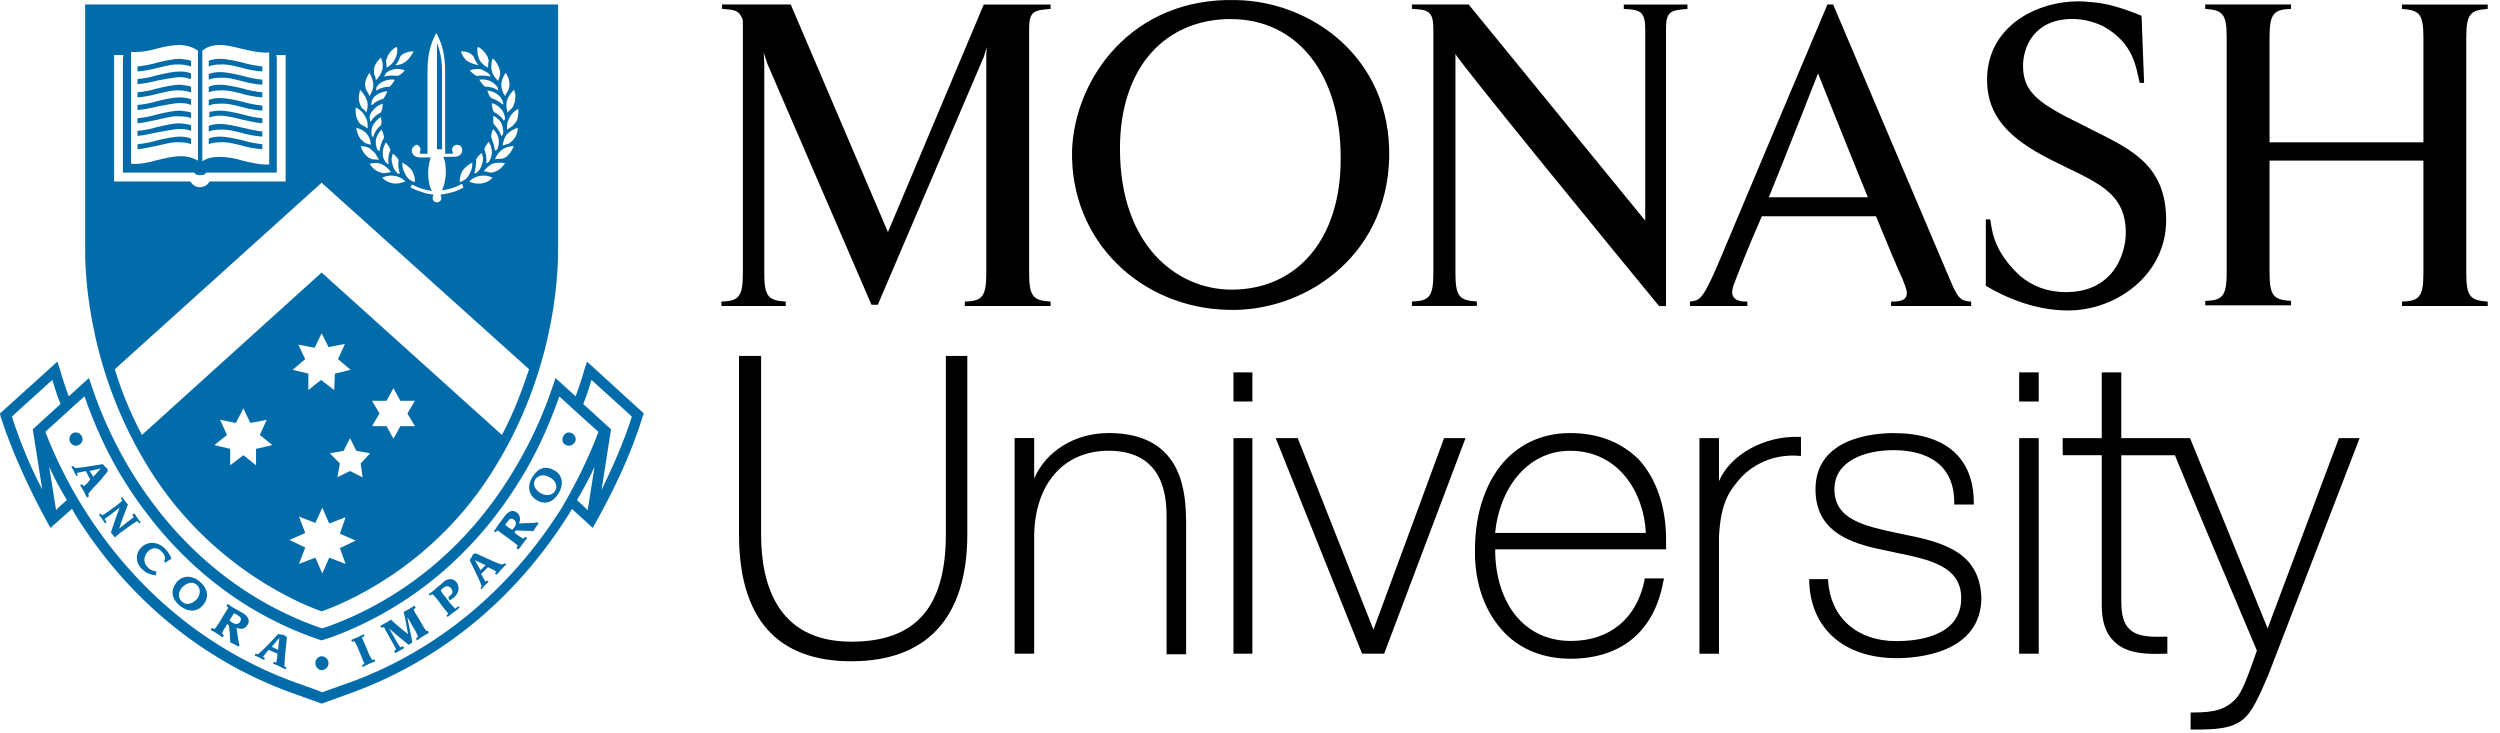 <svg width="191" height="56" viewBox="0 0 191 56" fill="none" xmlns="http://www.w3.org/2000/svg">
<g clip-path="url(#clip0_865_9766)">
<g clip-path="url(#clip1_865_9766)">
<path d="M72.264 27.195V40.814C72.264 46.415 69.95 49.024 65.038 49.024C59.351 49.024 58.147 44.582 58.147 40.814V27.195H56.46V40.814C56.46 47.239 59.351 50.52 65.038 50.52C70.724 50.52 73.903 47.286 73.903 40.814V27.195H72.264Z" fill="black"/>
<path d="M84.697 33.086C82.141 33.086 79.926 34.44 79.01 36.562V33.47H77.517V49.939H79.01V41.051C79.01 37.041 81.225 34.436 84.697 34.436C89.127 34.436 89.127 38.3 89.127 39.602V49.986H90.62V39.844C90.573 37.959 90.573 33.082 84.693 33.082L84.697 33.086Z" fill="black"/>
<path d="M94.237 33.474V49.942H95.683V33.474H95.537H94.237Z" fill="black"/>
<path d="M94.237 28.45V30.675H95.683V28.45H95.537H94.237Z" fill="black"/>
<path d="M110.326 33.474C110.326 33.474 105.121 47.626 104.931 48.105C104.738 47.622 99.15 33.474 99.15 33.474H97.464L104.063 49.942H105.749L111.965 33.474H110.326Z" fill="black"/>
<path d="M119.962 33.086C118.035 33.086 116.396 33.763 115.144 35.018C113.553 36.613 112.688 39.171 112.688 41.973C112.64 44.582 113.458 46.803 114.951 48.347C116.202 49.649 117.987 50.326 119.962 50.326C123.911 50.326 126.419 48.2 127.094 44.337L127.141 44.19H125.649V44.285C125.072 47.231 122.999 48.968 120.013 48.968C118.473 48.968 117.17 48.438 116.159 47.425C114.907 46.17 114.232 44.19 114.232 42.017V41.969H127.288V41.197C127.288 38.688 126.517 36.514 125.167 35.065C123.816 33.763 122.083 33.086 119.962 33.086ZM119.962 34.44C123.623 34.44 125.597 37.579 125.743 40.718H114.228C114.516 37.532 116.542 34.44 119.962 34.44Z" fill="black"/>
<path d="M131.331 36.76V33.474H129.838V49.943H131.331V40.96C131.477 38.498 132.006 37.58 133.112 36.372C134.846 34.682 136.872 34.777 137.448 34.828H137.594V33.379H137.448C134.798 33.284 132.196 34.733 131.331 36.76Z" fill="black"/>
<path d="M145.402 40.814L144.92 40.719C142.464 40.188 140.15 39.705 140.15 37.386C140.15 35.212 142.464 34.393 144.679 34.393C146.413 34.393 149.304 34.923 149.304 38.403V38.549H150.797V38.403C150.797 34.975 148.629 33.09 144.679 33.09C143.281 33.09 138.704 33.379 138.704 37.389C138.704 40.964 141.982 41.641 144.391 42.124L144.826 42.219C147.381 42.75 149.837 43.233 149.837 45.695C149.837 48.688 146.37 48.981 144.873 48.981C141.887 48.981 139.862 47.195 139.668 44.392V44.246H138.223V44.392C138.317 48.015 140.873 50.283 144.92 50.283C146.413 50.283 151.377 49.947 151.377 45.647C151.231 42.219 148.581 41.447 145.402 40.818V40.814Z" fill="black"/>
<path d="M154.264 33.474V49.942H155.76V33.474H155.614H154.264Z" fill="black"/>
<path d="M178.693 33.474C178.693 33.474 173.488 47.385 173.247 48.011C173.006 47.381 167.319 33.474 167.319 33.474H162.067V28.45H160.574V33.474H157.589V34.776H160.574V46.221C160.574 47.476 160.863 48.395 161.538 49.024C162.502 49.99 164.14 49.99 165.44 49.943H165.586V48.64H165.44C164.089 48.688 163.224 48.593 162.695 48.062C162.261 47.674 162.067 47.001 162.067 45.936V34.781H166.162C166.21 34.974 172.378 49.606 172.426 49.705C171.703 51.783 171.269 52.939 170.787 53.422C170.017 54.194 169.247 54.436 167.509 54.436H167.363V55.738H167.509C169.29 55.738 170.447 55.691 171.363 54.966C172.039 54.436 172.568 53.276 173.29 51.586L180.276 33.474H178.685H178.693Z" fill="black"/>
<path d="M154.264 28.45V30.675H155.76V28.45H155.614H154.264Z" fill="black"/>
<path d="M93.803 23.672C87.251 23.526 81.758 18.506 81.904 11.503C82.098 5.996 86.481 -0.235 94.478 0.007C100.066 0.102 106.282 4.306 106.136 12.033C105.943 19.808 99.439 23.866 93.803 23.672ZM94.044 1.455C89.033 1.455 85.565 5.125 85.565 11.356C85.565 18.795 89.949 22.128 94.091 22.128C99.103 22.128 102.428 18.264 102.428 12.18C102.475 5.66 99.103 1.459 94.044 1.459V1.455Z" fill="black"/>
<path d="M190.062 0.683V0.347H183.511V0.683C184.81 0.778 185.149 1.02 185.149 2.857V10.873H173.393V2.853C173.393 1.016 173.729 0.727 175.032 0.679V0.343H168.48V0.679C169.78 0.774 170.119 1.016 170.119 2.853V20.817C170.119 22.654 169.784 22.943 168.48 22.991V23.327H175.032V22.991C173.733 22.896 173.393 22.654 173.393 20.817V12.271H185.149V20.869C185.149 22.706 184.814 22.995 183.511 23.042V23.379H190.062V23.042C188.763 22.947 188.423 22.706 188.423 20.869V2.904C188.423 1.02 188.759 0.778 190.062 0.683Z" fill="black"/>
<path d="M107.87 0.343V0.679C109.121 0.727 109.509 0.873 109.509 2.223V20.865C109.509 22.702 109.173 22.991 107.87 23.038V23.375H112.834V23.038C111.534 22.943 111.195 22.702 111.195 20.865V4.112C111.195 4.401 123.962 20.002 126.754 23.383H127.283V2.227C127.283 0.873 127.619 0.778 128.922 0.683V0.347H124.057V0.683C125.309 0.731 125.696 0.877 125.696 2.227V16.859L112.206 0.343H107.87Z" fill="black"/>
<path d="M140.051 0.343H139.616C138.459 3.094 133.065 15.845 131.232 20.239C130.897 21.012 130.364 22.219 129.981 22.654C129.692 22.991 129.404 22.991 129.112 23.042V23.379H133.495V23.042C133.16 23.042 132.386 23.042 132.338 22.365C132.338 22.171 132.386 21.93 132.484 21.688C132.63 21.3 133.495 19.032 134.605 16.522H143.325C144.193 18.648 144.964 20.481 145.347 21.304C145.441 21.546 145.682 22.124 145.682 22.365C145.682 22.995 145.106 23.042 144.478 23.042V23.379H150.595V23.042C149.825 22.995 149.584 22.801 149.055 21.546L140.051 0.343ZM135.138 15.073C136.631 11.404 138.898 5.608 138.898 5.608C138.898 5.608 140.971 10.826 142.705 15.073H135.142H135.138Z" fill="black"/>
<path d="M55.165 0.343V0.679C55.888 0.727 56.275 0.774 56.515 1.067C56.563 1.162 56.661 1.309 56.709 1.404C56.756 1.499 56.756 1.645 56.756 1.792V20.869C56.756 22.706 56.421 22.995 55.117 23.042V23.379H60.03V23.042C58.731 22.947 58.391 22.706 58.391 20.869V4.883C58.391 4.594 58.344 4.013 58.344 4.013L58.632 4.883L66.582 23.284H67.064L75.159 4.353L75.4 3.581C75.4 3.581 75.353 3.969 75.353 4.306V20.869C75.353 22.706 75.017 22.995 73.714 23.042V23.379H80.265V23.042C78.966 22.947 78.626 22.706 78.626 20.869V2.227C78.626 0.873 78.962 0.778 80.265 0.683V0.347H75.159L67.838 17.734L60.413 0.343H55.161H55.165Z" fill="black"/>
<path d="M151.713 21.835C153.253 22.753 155.519 23.719 157.976 23.719H158.122C161.688 23.672 165.495 21.016 165.495 16.811C165.495 12.271 162.316 11.21 159.137 9.567C155.91 7.971 154.56 7.152 154.56 5.026C154.56 3.577 155.429 1.451 158.319 1.451C159.236 1.451 160.053 1.693 160.728 2.029C163.042 3.332 163.185 5.169 163.473 6.329H163.809L163.615 1.21C162.122 0.58 160.965 0.291 160.148 0.196C159.666 0.149 159.184 0.101 158.797 0.101C155.571 0.101 151.811 2.033 151.811 6.091C151.811 8.842 153.45 10.584 156.724 12.223C159.95 13.866 162.411 14.543 162.411 17.777C162.411 19.42 161.447 22.318 157.834 22.318C156.388 22.318 155.231 21.835 154.315 21.063C152.147 19.036 152.194 17.393 152.052 16.764H151.716V21.835" fill="black"/>
<path d="M33.773 11.404H33.386V3.288C33.721 4.108 33.773 4.931 33.773 5.608V11.404ZM18.45 8.165C18.932 8.312 19.461 8.407 20.042 8.454V8.066C19.56 8.019 19.031 7.92 18.549 7.777C17.921 7.631 17.344 7.488 16.768 7.488C16.48 7.488 16.191 7.536 15.95 7.635V8.07C16.144 7.975 16.432 7.924 16.768 7.924C17.297 7.876 17.878 8.019 18.454 8.165H18.45ZM13.778 7.876C14.114 7.876 14.406 7.924 14.596 8.023V7.587C14.355 7.492 14.067 7.441 13.778 7.441C13.202 7.441 12.621 7.587 11.997 7.73C11.515 7.876 11.034 7.971 10.505 8.019V8.407C11.034 8.359 11.563 8.26 12.096 8.118C12.724 8.023 13.253 7.876 13.782 7.876H13.778ZM13.778 6.91C14.114 6.91 14.406 7.005 14.596 7.057V6.622C14.355 6.526 14.067 6.526 13.778 6.475C13.202 6.475 12.621 6.622 11.997 6.764C11.515 6.91 11.034 7.005 10.505 7.053V7.441C11.081 7.393 11.563 7.294 12.096 7.152C12.724 7.005 13.253 6.863 13.782 6.91H13.778ZM13.778 8.89C14.114 8.89 14.406 8.937 14.596 9.036V8.601C14.355 8.506 14.067 8.506 13.778 8.454C13.202 8.454 12.621 8.601 11.997 8.743C11.515 8.89 11.034 8.985 10.505 9.032V9.42C11.081 9.373 11.563 9.226 12.096 9.131C12.724 8.985 13.253 8.842 13.782 8.89H13.778ZM13.778 5.897C14.114 5.897 14.406 5.992 14.596 6.044V5.608C14.355 5.513 14.067 5.462 13.778 5.462C13.202 5.462 12.621 5.608 11.997 5.751C11.515 5.897 11.034 5.992 10.505 6.04V6.428C11.034 6.38 11.563 6.281 12.096 6.139C12.724 6.044 13.253 5.897 13.782 5.897H13.778ZM11.176 35.453C6.405 27.579 6.504 19.903 6.504 18.937V0.343H42.638V18.937C42.638 19.903 42.733 27.583 37.967 35.453C33.725 42.603 27.32 45.742 24.571 46.708C21.874 45.742 15.465 42.603 11.176 35.453ZM20.812 34.004L19.848 33.232L20.377 32.072L19.125 32.314L18.596 31.201L18.02 32.314L16.815 32.072L17.344 33.232L16.381 34.004L17.585 34.293V35.548L18.596 34.776L19.56 35.548V34.293L20.812 34.004ZM25.969 41.878L27.174 41.3L25.969 40.77L26.404 39.515L25.152 39.998L24.622 38.79L24.093 39.95L22.841 39.467L23.323 40.722L22.119 41.253L23.323 41.831L22.841 43.086L24.093 42.603L24.622 43.81L25.152 42.603L26.404 43.086L25.969 41.878ZM23.319 27.437L22.356 28.256L23.56 28.545V29.8L24.524 29.028L25.535 29.8L25.582 28.545L26.787 28.256L25.823 27.437L26.352 26.277L25.1 26.518L24.571 25.457L24.042 26.57L22.79 26.328L23.319 27.441V27.437ZM27.557 35.406L28.279 34.634L27.221 34.44L26.739 33.474L26.258 34.44L25.199 34.634L25.969 35.406L25.776 36.467L26.739 35.984L27.703 36.467L27.557 35.406ZM31.123 31.589L31.699 30.623H30.59L30.06 29.658L29.531 30.623H28.422L28.998 31.589L28.422 32.555H29.531L30.06 33.521L30.59 32.555H31.699L31.123 31.589ZM39.602 8.312C39.313 8.458 39.072 8.7 38.926 8.989C38.78 9.23 38.733 9.472 38.733 9.713V9.907C38.879 9.812 39.021 9.713 39.167 9.618C39.262 9.523 39.361 9.377 39.455 9.282C39.55 9.088 39.602 8.799 39.602 8.557V8.316V8.312ZM35.846 13.866C36.134 14.012 36.474 14.06 36.809 14.012C37.145 13.965 37.386 13.819 37.627 13.577C37.339 13.431 37.05 13.383 36.711 13.431C36.375 13.478 36.083 13.625 35.842 13.866H35.846ZM35.846 13.336C35.992 13.094 36.087 12.805 36.087 12.516V12.421C35.798 12.568 35.558 12.758 35.364 12.999C35.218 13.241 35.123 13.53 35.123 13.819V13.914C35.459 13.819 35.7 13.625 35.846 13.336ZM36.229 13.237C36.324 13.237 36.375 13.237 36.422 13.189C36.616 13.043 36.711 12.853 36.809 12.611C36.857 12.465 36.904 12.275 36.904 12.128C36.904 11.982 36.857 11.839 36.809 11.693C36.616 11.839 36.474 11.982 36.375 12.176C36.375 12.611 36.328 12.948 36.229 13.237ZM37.145 12.465C37.24 12.465 37.291 12.417 37.339 12.37C37.485 12.176 37.532 11.982 37.58 11.74V11.594C37.58 11.352 37.485 11.063 37.339 10.822C37.193 11.016 37.05 11.21 37.003 11.4C37.149 11.788 37.197 12.124 37.149 12.461L37.145 12.465ZM37.82 11.499C37.915 11.499 37.967 11.451 38.014 11.352C38.061 11.206 38.109 11.063 38.109 10.869V10.675C38.061 10.386 37.915 10.097 37.674 9.856C37.58 10.05 37.528 10.291 37.528 10.485C37.674 10.873 37.769 11.162 37.816 11.499H37.82ZM38.302 10.39C38.397 10.343 38.397 10.295 38.448 10.196V10.101C38.448 9.907 38.401 9.713 38.354 9.523C38.259 9.234 38.018 9.04 37.726 8.846C37.678 8.941 37.678 9.088 37.678 9.183C37.678 9.278 37.678 9.377 37.726 9.472C38.014 9.808 38.207 10.101 38.302 10.39ZM38.496 9.23C38.543 9.183 38.59 9.084 38.59 9.036C38.543 8.795 38.496 8.601 38.35 8.407C38.156 8.165 37.915 7.971 37.58 7.876C37.58 8.118 37.627 8.359 37.726 8.553C38.061 8.7 38.302 8.941 38.496 9.23ZM38.444 7.829C38.35 7.587 38.251 7.393 38.057 7.251C37.816 7.057 37.576 6.962 37.24 6.914C37.287 7.156 37.386 7.35 37.528 7.492C37.864 7.587 38.156 7.781 38.397 7.975H38.444V7.829ZM38.061 6.91C38.061 6.815 38.014 6.764 38.014 6.669C37.868 6.475 37.726 6.333 37.532 6.234C37.244 6.087 36.956 6.04 36.616 6.087C36.762 6.281 36.857 6.475 37.05 6.618C37.437 6.618 37.773 6.713 38.061 6.907V6.91ZM37.868 13.094C38.156 12.999 38.397 12.758 38.59 12.465C38.255 12.417 37.915 12.417 37.627 12.512C37.386 12.607 37.145 12.849 36.952 13.09C37.098 13.09 37.287 13.138 37.433 13.185C37.58 13.185 37.722 13.185 37.868 13.09V13.094ZM38.685 11.982C38.926 11.788 39.12 11.499 39.262 11.162C38.926 11.162 38.587 11.257 38.346 11.451C38.105 11.645 37.911 11.887 37.816 12.176C37.963 12.128 38.152 12.128 38.298 12.128C38.444 12.128 38.587 12.033 38.685 11.982ZM39.554 9.761C39.266 9.856 38.977 10.002 38.737 10.244C38.543 10.485 38.448 10.774 38.401 11.115C38.547 11.067 38.689 11.02 38.883 10.968C39.029 10.873 39.124 10.774 39.218 10.679C39.459 10.39 39.554 10.101 39.554 9.761ZM39.266 6.863C39.025 7.104 38.831 7.346 38.737 7.682C38.689 7.777 38.689 7.924 38.689 8.07C38.689 8.264 38.737 8.458 38.784 8.601C38.879 8.454 39.025 8.359 39.12 8.264C39.215 8.118 39.266 7.975 39.313 7.829C39.361 7.734 39.361 7.587 39.361 7.492C39.408 7.298 39.361 7.057 39.266 6.863ZM38.302 6.475C38.302 6.764 38.397 7.053 38.59 7.346C38.638 7.199 38.737 7.057 38.831 6.91C38.879 6.764 38.926 6.622 38.926 6.475C38.926 6.139 38.831 5.846 38.638 5.557C38.444 5.846 38.302 6.135 38.302 6.475ZM37.532 5.078C37.532 5.173 37.532 5.319 37.58 5.414C37.627 5.703 37.82 5.945 38.061 6.186C38.109 6.04 38.156 5.85 38.207 5.703V5.608C38.207 5.513 38.207 5.414 38.16 5.272C38.065 4.983 37.919 4.694 37.631 4.452C37.584 4.646 37.536 4.84 37.536 5.082L37.532 5.078ZM37.386 5.656C37.193 5.509 36.999 5.414 36.809 5.319C36.521 5.224 36.181 5.272 35.893 5.367C36.039 5.561 36.229 5.703 36.422 5.802C36.758 5.755 37.145 5.755 37.433 5.85H37.481C37.433 5.802 37.433 5.755 37.386 5.656ZM36.47 3.819C36.47 4.06 36.517 4.302 36.616 4.543C36.762 4.832 37.003 5.026 37.291 5.173C37.291 4.979 37.291 4.836 37.339 4.642C37.291 4.496 37.291 4.353 37.193 4.254C37.046 3.965 36.806 3.724 36.517 3.577C36.47 3.672 36.47 3.724 36.47 3.819ZM35.218 3.918C35.313 4.254 35.506 4.547 35.747 4.69C35.988 4.832 36.276 4.931 36.565 4.979C36.47 4.884 36.419 4.785 36.324 4.642C36.276 4.547 36.229 4.401 36.178 4.306C36.146 4.274 36.114 4.242 36.083 4.211C35.889 4.017 35.601 3.922 35.214 3.922L35.218 3.918ZM31.458 11.499C31.458 11.74 31.652 12.029 32.086 12.029H32.904C32.809 12.318 32.71 12.754 32.71 13.189C32.71 13.767 32.805 14.25 32.999 14.591C32.371 14.495 31.94 14.349 31.506 14.107H31.458L31.364 14.349H31.411C31.798 14.543 32.134 14.638 32.568 14.784C32.568 14.784 32.904 14.832 33.145 14.88C33.097 14.927 33.05 15.026 33.05 15.121C33.05 15.315 33.196 15.457 33.386 15.457C33.575 15.457 33.721 15.311 33.721 15.121C33.721 15.026 33.674 14.927 33.627 14.88C33.867 14.832 34.156 14.784 34.156 14.784C34.59 14.69 34.973 14.591 35.36 14.349H35.407L35.313 14.06H35.265C34.831 14.302 34.397 14.448 33.773 14.543C33.919 14.207 34.061 13.723 34.061 13.142C34.061 12.706 34.014 12.271 33.867 11.982H34.685C35.119 11.982 35.313 11.74 35.313 11.451C35.313 11.257 35.167 11.063 34.926 11.063C34.732 11.063 34.539 11.21 34.539 11.451C34.539 11.499 34.539 11.546 34.586 11.598C34.633 11.645 34.633 11.744 34.491 11.744H34.01V5.612C34.01 4.793 33.962 3.775 33.48 2.809L33.334 2.52L33.188 2.809C32.706 3.775 32.659 4.789 32.659 5.612V11.744H32.177C32.031 11.744 32.082 11.649 32.082 11.598C32.082 11.546 32.13 11.503 32.13 11.451C32.13 11.257 31.984 11.063 31.794 11.063C31.648 11.111 31.458 11.305 31.458 11.499ZM30.448 12.223C30.353 12.029 30.207 11.887 30.013 11.74C29.966 11.887 29.918 12.029 29.918 12.176C29.918 12.322 29.966 12.512 30.013 12.659C30.06 12.9 30.207 13.047 30.349 13.237C30.396 13.237 30.495 13.284 30.542 13.284V13.237C30.448 12.948 30.396 12.607 30.448 12.223ZM30.159 6.091C29.871 6.044 29.531 6.091 29.243 6.237C29.049 6.333 28.856 6.479 28.761 6.673C28.761 6.768 28.761 6.819 28.714 6.914H28.761C29.049 6.72 29.389 6.625 29.772 6.625C29.918 6.479 30.06 6.289 30.159 6.095V6.091ZM29.823 11.451C29.776 11.257 29.63 11.063 29.488 10.873C29.342 11.115 29.247 11.356 29.247 11.645V11.792C29.247 12.033 29.342 12.227 29.488 12.421C29.535 12.469 29.634 12.516 29.681 12.568V12.52C29.634 12.132 29.681 11.796 29.827 11.459L29.823 11.451ZM28.714 10.921C28.714 11.067 28.761 11.21 28.809 11.404C28.856 11.451 28.903 11.499 28.955 11.55C28.955 11.55 28.955 11.503 29.002 11.503C29.049 11.166 29.148 10.826 29.338 10.537C29.338 10.295 29.243 10.101 29.144 9.907C28.903 10.149 28.757 10.438 28.71 10.727C28.71 10.774 28.71 10.873 28.71 10.921H28.714ZM29.101 9.567C29.148 9.472 29.148 9.373 29.148 9.278C29.148 9.183 29.101 9.036 29.101 8.941C28.812 9.135 28.619 9.329 28.473 9.618C28.378 9.812 28.378 10.006 28.378 10.196V10.291C28.425 10.339 28.473 10.438 28.473 10.485C28.473 10.485 28.52 10.485 28.52 10.438C28.615 10.101 28.809 9.808 29.097 9.567H29.101ZM28.378 7.829V8.023H28.425C28.666 7.781 28.955 7.635 29.294 7.54C29.44 7.346 29.535 7.152 29.583 6.962C29.247 7.009 28.955 7.108 28.714 7.298C28.568 7.393 28.425 7.587 28.378 7.829ZM28.232 9.036C28.279 9.084 28.279 9.183 28.279 9.278H28.327C28.52 8.989 28.761 8.747 29.097 8.601C29.192 8.407 29.243 8.165 29.243 7.924C28.907 8.019 28.666 8.213 28.473 8.454C28.327 8.601 28.232 8.791 28.232 9.032V9.036ZM28.038 10.244C27.845 10.002 27.557 9.856 27.221 9.761C27.268 10.097 27.367 10.39 27.557 10.632C27.651 10.727 27.798 10.826 27.892 10.921C28.038 10.968 28.181 11.016 28.327 11.067C28.327 10.778 28.232 10.489 28.038 10.248V10.244ZM27.557 11.162C27.651 11.499 27.845 11.792 28.086 11.982C28.181 12.077 28.327 12.128 28.473 12.176C28.666 12.176 28.809 12.176 28.955 12.223C28.809 11.934 28.666 11.645 28.425 11.499C28.232 11.257 27.896 11.162 27.557 11.162ZM28.232 12.512C28.425 12.801 28.619 12.995 28.955 13.142C29.101 13.189 29.243 13.237 29.389 13.237C29.535 13.189 29.725 13.189 29.871 13.142C29.677 12.9 29.436 12.659 29.196 12.564C28.907 12.417 28.568 12.417 28.232 12.516V12.512ZM29.196 13.577C29.436 13.819 29.725 13.965 30.064 14.012C30.353 14.06 30.692 13.965 30.981 13.866C30.74 13.625 30.451 13.478 30.112 13.431C29.823 13.383 29.484 13.431 29.196 13.577ZM31.699 13.914V13.819C31.699 13.53 31.605 13.241 31.458 12.999C31.265 12.758 31.024 12.564 30.736 12.421V12.516C30.736 12.805 30.831 13.094 30.977 13.336C31.123 13.625 31.364 13.819 31.699 13.914ZM30.448 4.642C30.4 4.737 30.301 4.884 30.207 4.979C30.495 4.979 30.783 4.884 31.024 4.69C31.265 4.496 31.458 4.207 31.601 3.918C31.265 3.918 30.925 4.013 30.684 4.207C30.653 4.238 30.621 4.27 30.59 4.302C30.542 4.397 30.495 4.543 30.444 4.638L30.448 4.642ZM29.484 4.642C29.531 4.836 29.531 4.979 29.531 5.173C29.82 5.026 30.06 4.785 30.159 4.543C30.305 4.302 30.353 4.06 30.353 3.819C30.353 3.724 30.353 3.672 30.305 3.577C30.017 3.724 29.776 3.965 29.63 4.254C29.583 4.401 29.535 4.496 29.484 4.642ZM29.342 5.85C29.389 5.897 29.342 5.897 29.342 5.85C29.729 5.755 30.064 5.755 30.4 5.802C30.594 5.707 30.787 5.561 30.929 5.367C30.641 5.272 30.301 5.22 30.013 5.319C29.772 5.367 29.579 5.466 29.436 5.656C29.389 5.751 29.389 5.802 29.342 5.85ZM28.568 5.561V5.656C28.663 5.802 28.714 5.992 28.714 6.139C28.955 5.897 29.101 5.656 29.196 5.367C29.243 5.272 29.243 5.125 29.243 5.03C29.243 4.836 29.196 4.595 29.097 4.401C28.856 4.642 28.663 4.884 28.568 5.22C28.615 5.367 28.568 5.462 28.568 5.557V5.561ZM27.896 6.475C27.896 6.622 27.944 6.764 27.991 6.91C28.086 7.057 28.185 7.199 28.232 7.346C28.378 7.104 28.52 6.815 28.52 6.475C28.52 6.186 28.374 5.846 28.232 5.557C28.038 5.846 27.896 6.135 27.896 6.475ZM27.415 7.492C27.415 7.639 27.415 7.734 27.462 7.829C27.509 7.975 27.557 8.118 27.655 8.264C27.802 8.359 27.896 8.458 27.991 8.601C28.038 8.407 28.086 8.213 28.086 8.07C28.086 7.928 28.086 7.829 28.038 7.682C27.944 7.393 27.75 7.104 27.509 6.863C27.462 7.057 27.415 7.298 27.415 7.492ZM27.174 8.506C27.174 8.747 27.221 9.036 27.367 9.23C27.415 9.377 27.513 9.472 27.655 9.567C27.802 9.614 27.944 9.713 28.09 9.808V9.614C28.09 9.373 28.043 9.131 27.896 8.89C27.75 8.601 27.509 8.359 27.174 8.213V8.502V8.506ZM15.465 12.322C15.8 12.081 16.235 11.986 16.764 11.986C17.34 11.986 17.921 12.081 18.545 12.275C19.173 12.421 19.895 12.611 20.567 12.564V4.013C19.844 4.06 19.121 3.866 18.446 3.724C17.87 3.577 17.289 3.435 16.807 3.435C16.085 3.435 15.698 3.676 15.457 3.87V12.322H15.465ZM10.023 12.512C10.698 12.56 11.373 12.417 12.045 12.223C12.672 12.077 13.249 11.934 13.826 11.934C14.355 11.934 14.789 12.081 15.125 12.271V3.87C14.837 3.676 14.45 3.482 13.774 3.435C13.245 3.435 12.716 3.53 12.136 3.676C11.46 3.87 10.785 4.013 10.015 3.965V4.159C10.015 5.414 10.015 12.176 10.015 12.516L10.023 12.512ZM8.719 13.866H14.548C14.694 14.107 14.935 14.302 15.271 14.302C15.607 14.302 15.899 14.107 15.994 13.866H21.823V4.207H21.1L21.147 4.401V13.189H15.753C15.658 13.336 15.559 13.383 15.271 13.383C15.03 13.383 14.935 13.336 14.837 13.189H9.391V4.401L9.438 4.207H8.716V13.866H8.719ZM10.84 33.232L24.571 20.822L38.35 33.232C39.266 31.494 39.89 29.804 40.423 28.209L24.571 13.961L8.771 28.209C9.253 29.804 9.928 31.494 10.844 33.232H10.84ZM13.778 9.856C14.114 9.856 14.406 9.903 14.596 10.002V9.567C14.355 9.472 14.067 9.472 13.778 9.42C13.202 9.42 12.621 9.567 11.997 9.709C11.515 9.856 11.034 9.951 10.505 9.998V10.386C11.034 10.339 11.563 10.192 12.096 10.097C12.724 10.002 13.253 9.856 13.782 9.856H13.778ZM13.778 10.873C14.114 10.873 14.406 10.921 14.596 11.02V10.584C14.355 10.489 14.067 10.438 13.778 10.438C13.202 10.438 12.621 10.584 11.997 10.727C11.515 10.873 11.034 10.968 10.505 11.016V11.404C11.034 11.356 11.563 11.21 12.096 11.115C12.724 10.968 13.253 10.826 13.782 10.873H13.778ZM13.778 4.931C14.114 4.931 14.406 5.026 14.596 5.078V4.642C14.355 4.547 14.067 4.547 13.778 4.496C13.202 4.496 12.621 4.642 11.997 4.785C11.515 4.931 11.034 5.026 10.505 5.074V5.462C11.034 5.414 11.563 5.315 12.096 5.173C12.724 5.026 13.253 4.884 13.782 4.931H13.778ZM18.45 7.152C18.932 7.298 19.461 7.393 20.042 7.441V7.053C19.56 7.005 19.031 6.907 18.549 6.764C17.921 6.618 17.344 6.475 16.768 6.475C16.48 6.475 16.191 6.523 15.95 6.622V7.057C16.144 6.962 16.432 6.91 16.768 6.91C17.297 6.863 17.878 7.005 18.454 7.152H18.45ZM18.45 5.173C18.932 5.319 19.461 5.414 20.042 5.462V5.074C19.56 5.026 19.031 4.927 18.549 4.785C17.921 4.638 17.344 4.496 16.768 4.496C16.48 4.496 16.191 4.543 15.95 4.642V5.078C16.144 4.983 16.432 4.931 16.768 4.931C17.297 4.884 17.878 5.026 18.454 5.173H18.45ZM18.45 9.131C18.932 9.226 19.508 9.373 20.042 9.42V9.032C19.512 8.985 19.031 8.886 18.549 8.743C17.921 8.597 17.344 8.454 16.815 8.454C16.527 8.454 16.239 8.502 15.998 8.549V8.985C16.191 8.89 16.48 8.838 16.815 8.838C17.297 8.838 17.873 8.985 18.454 9.127L18.45 9.131ZM18.45 6.186C18.932 6.333 19.461 6.428 20.042 6.475V6.087C19.56 6.04 19.031 5.941 18.549 5.798C17.921 5.652 17.344 5.509 16.768 5.509C16.48 5.509 16.191 5.557 15.95 5.656V6.091C16.144 5.996 16.432 5.945 16.768 5.945C17.297 5.897 17.878 6.04 18.454 6.186H18.45ZM18.45 10.149C18.932 10.295 19.461 10.39 20.042 10.438V10.05C19.56 10.002 19.031 9.856 18.549 9.761C17.921 9.614 17.344 9.472 16.768 9.472C16.48 9.472 16.191 9.519 15.95 9.618V10.054C16.144 9.959 16.432 9.907 16.768 9.907C17.297 9.86 17.878 10.002 18.454 10.149H18.45ZM18.45 11.115C18.932 11.261 19.461 11.356 20.042 11.404V11.016C19.56 10.968 19.031 10.869 18.549 10.727C17.921 10.58 17.344 10.438 16.768 10.438C16.48 10.438 16.191 10.485 15.95 10.584V11.02C16.144 10.925 16.432 10.873 16.768 10.873C17.297 10.826 17.878 10.968 18.454 11.115H18.45ZM49.19 31.589L49.095 31.831C48.179 34.875 46.639 37.916 45.529 39.895L45.288 40.33L43.697 38.882C43.649 38.977 43.551 39.123 43.503 39.218C39.455 45.691 33.773 50.374 26.98 52.888L24.571 53.758L22.162 52.888C15.417 50.425 9.683 45.691 5.687 39.218C5.639 39.123 5.592 38.977 5.493 38.882L3.854 40.33L3.613 39.895C2.504 37.868 1.011 34.824 0.047 31.831L-0 31.589L3.902 28.062L4.383 27.627L4.577 28.205C4.77 28.929 5.011 29.606 5.252 30.283L6.362 29.27L6.796 28.882L6.99 29.46C7.807 31.922 8.917 34.242 10.216 36.316C13.636 41.775 18.407 45.734 24.042 47.812C24.042 47.812 24.429 47.959 24.619 48.006C24.812 47.959 25.195 47.812 25.195 47.812C30.831 45.734 35.648 41.775 39.021 36.316C40.32 34.238 41.43 31.922 42.247 29.46L42.441 28.882L43.981 30.283C44.222 29.606 44.463 28.929 44.656 28.205L44.85 27.627L49.186 31.585L49.19 31.589ZM3.226 37.385L2.504 32.797L4.624 30.865C4.383 30.287 4.19 29.658 3.996 29.028C3.368 29.606 1.2 31.538 0.912 31.831C1.54 33.81 2.357 35.742 3.226 37.385ZM5.106 38.209C4.624 37.389 4.142 36.518 3.755 35.647L4.285 38.98C4.431 38.786 4.766 38.498 5.102 38.209H5.106ZM45.43 35.647C45.043 36.518 44.562 37.385 44.08 38.209C44.415 38.498 44.708 38.786 44.897 38.98L45.426 35.647H45.43ZM45.719 32.991C45.383 32.702 43.31 30.817 42.733 30.287C41.916 32.607 40.901 34.828 39.649 36.807C36.181 42.409 31.265 46.467 25.436 48.64L24.567 48.929L23.75 48.64C17.921 46.514 13.056 42.409 9.537 36.807C8.285 34.828 7.274 32.607 6.453 30.287C5.825 30.817 3.803 32.702 3.467 32.991C4.237 35.018 5.248 37.001 6.358 38.786C10.307 45.113 15.899 49.701 22.498 52.116C22.498 52.116 24.425 52.793 24.619 52.888C24.86 52.793 26.787 52.116 26.787 52.116C33.386 49.701 38.977 45.065 42.927 38.786C43.938 37.049 44.949 35.069 45.723 32.991H45.719ZM48.274 31.831C47.985 31.542 45.817 29.61 45.19 29.028C44.996 29.658 44.802 30.283 44.562 30.865L46.682 32.797L45.959 37.433C46.777 35.742 47.646 33.81 48.274 31.831ZM6.745 37.725L6.792 37.919L6.646 38.014C6.551 37.868 6.5 37.725 6.405 37.532C6.311 37.385 6.212 37.243 6.117 37.049L6.263 37.001L6.409 37.148C6.555 37.001 6.796 36.811 6.891 36.617L6.555 35.988L5.88 36.134L5.927 36.328L5.833 36.376C5.785 36.229 5.687 36.134 5.639 35.988C5.592 35.893 5.544 35.794 5.446 35.651L5.592 35.604L5.738 35.75C6.22 35.75 7.231 35.556 7.859 35.461C7.953 35.608 8.099 35.703 8.194 35.798L8.242 35.992L7.614 36.764C7.278 37.1 6.891 37.535 6.745 37.73V37.725ZM7.132 36.419L7.709 35.79L6.84 35.984L7.128 36.419H7.132ZM10.647 39.994L10.741 39.899C10.647 39.804 10.595 39.705 10.501 39.562C10.406 39.467 10.354 39.321 10.26 39.226L10.114 39.321L10.208 39.515C9.873 39.756 9.099 40.386 9.099 40.386C9.292 39.808 9.533 39.131 9.774 38.549C9.679 38.454 9.628 38.355 9.533 38.26C9.486 38.165 9.387 38.066 9.339 37.971L9.245 38.066L9.339 38.26C9.193 38.406 9.051 38.501 8.858 38.648L8.329 39.036C8.135 39.182 7.993 39.277 7.799 39.372L7.653 39.226L7.558 39.321C7.653 39.416 7.705 39.515 7.799 39.657C7.894 39.752 7.945 39.899 8.04 39.994L8.135 39.899L7.989 39.657C8.325 39.416 8.759 39.079 9.146 38.786C8.905 39.364 8.712 39.994 8.471 40.671C8.518 40.718 8.565 40.817 8.617 40.865C8.664 40.912 8.712 41.011 8.763 41.059C8.956 40.912 9.15 40.722 9.438 40.528L9.967 40.14C10.161 39.994 10.354 39.899 10.497 39.804L10.643 39.998L10.647 39.994ZM10.84 41.779C10.311 42.262 10.358 42.987 10.793 43.422C11.081 43.711 11.369 43.905 11.902 43.953L11.95 43.664C11.662 43.616 11.421 43.517 11.275 43.327C10.939 42.991 10.939 42.508 11.322 42.12C11.709 41.732 12.139 41.878 12.38 42.167C12.526 42.314 12.621 42.504 12.621 42.698L12.526 42.844L12.621 42.991C12.767 42.896 12.957 42.749 13.103 42.702C13.008 42.413 12.862 42.219 12.669 41.977C12.139 41.399 11.369 41.3 10.836 41.783L10.84 41.779ZM15.512 46.225C15.078 46.755 14.402 46.803 13.731 46.273C13.103 45.742 13.008 45.113 13.49 44.487C13.924 43.957 14.647 43.909 15.271 44.44C15.899 44.97 15.994 45.647 15.512 46.225ZM15.03 44.677C14.694 44.388 14.26 44.531 13.921 44.871C13.585 45.259 13.585 45.691 13.921 45.983C14.256 46.273 14.691 46.13 15.03 45.789C15.318 45.453 15.366 44.97 15.03 44.677ZM18.884 47.769C18.738 48.058 18.403 48.105 18.067 47.963C18.114 48.204 18.213 49.024 18.261 49.17L18.308 49.265L18.213 49.412C18.02 49.265 17.779 49.17 17.585 49.075C17.585 48.687 17.538 48.109 17.491 47.773L17.344 47.678L17.25 47.872C17.103 48.066 17.009 48.26 16.961 48.402L17.107 48.549L17.013 48.695C16.866 48.6 16.724 48.501 16.578 48.406C16.432 48.311 16.29 48.212 16.096 48.117L16.191 47.971L16.385 48.066C16.531 47.919 16.626 47.729 16.772 47.535L17.107 46.957C17.253 46.763 17.348 46.569 17.443 46.427L17.297 46.28L17.392 46.134C17.486 46.229 17.633 46.28 17.727 46.375C17.873 46.47 18.016 46.522 18.162 46.617C18.308 46.712 18.45 46.763 18.596 46.858C19.078 47.195 19.078 47.535 18.884 47.777V47.769ZM18.162 46.997C18.016 46.902 17.968 46.902 17.873 46.85C17.826 46.946 17.727 47.092 17.633 47.238L17.538 47.385C17.585 47.432 17.633 47.48 17.684 47.531C17.972 47.725 18.213 47.725 18.359 47.484C18.454 47.29 18.407 47.147 18.166 47.001L18.162 46.997ZM21.823 49.606C21.775 50.041 21.728 50.667 21.728 50.908L21.874 51.003L21.827 51.15C21.68 51.055 21.491 51.003 21.345 50.908C21.199 50.813 21.009 50.762 20.863 50.714L20.91 50.568L21.104 50.615C21.151 50.421 21.199 50.132 21.199 49.938L20.523 49.649L20.089 50.18L20.235 50.275L20.188 50.421C20.042 50.374 19.899 50.275 19.801 50.227C19.702 50.18 19.56 50.132 19.465 50.081L19.512 49.934L19.706 49.982C20.093 49.693 20.764 48.968 21.246 48.438C21.44 48.486 21.582 48.486 21.728 48.533L21.921 48.679L21.827 49.598L21.823 49.606ZM21.341 48.735L20.764 49.412L21.246 49.653L21.341 48.735ZM28.425 50.425C28.331 50.231 28.232 50.089 28.137 49.847L27.896 49.269C27.802 49.028 27.703 48.881 27.655 48.691L27.849 48.596L27.802 48.45C27.655 48.545 27.466 48.596 27.32 48.691C27.174 48.739 26.984 48.838 26.838 48.885L26.885 49.032L27.079 48.984C27.174 49.178 27.272 49.321 27.367 49.562L27.608 50.14C27.703 50.382 27.754 50.528 27.849 50.718L27.655 50.813L27.703 50.96C27.849 50.865 28.038 50.813 28.185 50.718C28.331 50.671 28.52 50.572 28.666 50.524L28.619 50.378L28.425 50.425ZM32.568 48.204C32.473 48.058 32.327 47.868 32.232 47.674L31.897 47.096C31.751 46.902 31.656 46.708 31.608 46.566L31.755 46.419L31.66 46.273C31.514 46.367 31.372 46.467 31.273 46.514C31.127 46.609 30.985 46.66 30.838 46.755C30.933 47.044 31.127 48.204 31.174 48.446C30.933 48.252 30.064 47.575 29.875 47.334C29.729 47.428 29.587 47.527 29.488 47.575C29.342 47.67 29.2 47.721 29.053 47.816L29.148 47.963L29.342 47.915L29.488 48.204C29.634 48.493 30.163 49.364 30.258 49.606L30.112 49.752L30.207 49.899C30.301 49.851 30.448 49.752 30.542 49.705C30.637 49.657 30.783 49.558 30.878 49.511L30.783 49.364L30.59 49.459C30.495 49.313 30.349 49.123 30.254 48.929L30.06 48.592C29.914 48.303 29.772 48.109 29.725 48.014C30.542 48.739 31.024 49.075 31.218 49.269L31.506 49.075L31.119 47.143C31.166 47.238 31.312 47.432 31.454 47.721L31.648 48.058C31.794 48.252 31.841 48.446 31.936 48.636L31.79 48.782L31.837 48.929C31.984 48.834 32.126 48.735 32.272 48.64C32.418 48.545 32.608 48.446 32.754 48.351L32.706 48.204H32.56H32.568ZM34.784 46.514C34.638 46.367 34.495 46.225 34.349 46.031L34.061 45.643C33.915 45.497 33.773 45.307 33.674 45.113C33.721 45.065 33.769 44.966 33.867 44.919C34.108 44.725 34.302 44.772 34.444 44.919C34.59 45.113 34.637 45.354 34.397 45.497C34.349 45.544 34.302 45.592 34.25 45.592L34.345 45.881C34.44 45.833 34.539 45.734 34.633 45.687C35.115 45.299 35.115 44.816 34.874 44.479C34.633 44.19 34.246 44.143 33.863 44.479C33.769 44.574 33.67 44.673 33.528 44.768C33.382 44.915 33.239 45.01 33.141 45.105C33.046 45.2 32.9 45.299 32.754 45.394L32.849 45.489L33.042 45.394C33.188 45.54 33.33 45.683 33.476 45.877L33.863 46.407C34.01 46.601 34.152 46.744 34.25 46.89L34.104 47.037L34.199 47.132C34.345 47.037 34.487 46.89 34.633 46.795C34.78 46.7 34.922 46.601 35.115 46.407L35.02 46.312L34.78 46.506L34.784 46.514ZM38.59 43.038L38.685 43.133C38.539 43.228 38.444 43.375 38.298 43.521C38.152 43.668 38.057 43.81 37.911 43.909L37.816 43.814L37.911 43.668C37.765 43.573 37.477 43.426 37.283 43.331L36.754 43.862L37.09 44.44L37.236 44.345L37.331 44.44C37.236 44.535 37.137 44.634 37.042 44.729C36.948 44.824 36.849 44.923 36.802 45.018L36.707 44.923L36.802 44.776C36.655 44.341 36.174 43.422 35.885 42.797C35.98 42.65 36.079 42.508 36.126 42.361L36.32 42.266L37.189 42.654C37.576 42.848 38.152 43.09 38.346 43.137L38.587 43.042L38.59 43.038ZM37.098 43.181L36.28 42.793L36.715 43.565L37.102 43.177L37.098 43.181ZM41.047 39.899L41.142 39.994C40.995 40.188 40.853 40.382 40.755 40.572C40.32 40.572 39.744 40.524 39.404 40.524L39.309 40.671L39.455 40.817C39.649 40.964 39.791 41.059 39.984 41.154L40.131 41.007L40.277 41.102C40.182 41.249 40.036 41.391 39.941 41.538C39.846 41.684 39.748 41.827 39.605 41.973L39.459 41.878L39.554 41.684C39.408 41.538 39.266 41.443 39.072 41.296L38.543 40.908C38.35 40.762 38.207 40.667 38.014 40.52L37.868 40.667L37.722 40.572C37.816 40.477 37.915 40.378 37.963 40.235C38.057 40.089 38.156 39.994 38.251 39.847C38.346 39.701 38.444 39.606 38.539 39.459C38.926 38.929 39.262 38.977 39.503 39.17C39.744 39.364 39.791 39.701 39.649 39.99C39.89 39.99 40.707 39.942 40.853 39.942L41.047 39.895V39.899ZM39.266 39.705C39.12 39.558 38.93 39.61 38.784 39.851C38.689 39.946 38.638 40.045 38.59 40.093C38.685 40.14 38.784 40.287 38.977 40.382L39.124 40.477L39.27 40.33C39.463 40.089 39.463 39.847 39.27 39.701L39.266 39.705ZM42.686 37.674C42.251 38.398 41.627 38.593 40.999 38.205C40.423 37.868 40.229 37.191 40.664 36.467C41.098 35.742 41.675 35.548 42.35 35.936C42.927 36.225 43.12 36.95 42.686 37.674ZM42.01 36.467C41.576 36.225 41.142 36.273 40.901 36.613C40.66 37.001 40.853 37.385 41.288 37.674C41.722 37.916 42.157 37.868 42.397 37.528C42.638 37.14 42.445 36.708 42.01 36.467ZM24.571 50.136C24.33 50.136 24.089 50.378 24.089 50.667C24.089 50.956 24.33 51.197 24.571 51.197C24.86 51.197 25.1 50.956 25.1 50.667C25.1 50.378 24.86 50.136 24.571 50.136ZM5.781 34.052C6.07 34.052 6.311 33.81 6.311 33.569C6.311 33.28 6.07 33.038 5.781 33.038C5.493 33.038 5.3 33.28 5.3 33.569C5.3 33.81 5.54 34.052 5.781 34.052ZM43.456 34.052C43.744 34.052 43.985 33.81 43.985 33.569C43.985 33.28 43.744 33.038 43.456 33.038C43.215 33.038 42.974 33.28 42.974 33.569C42.927 33.81 43.167 34.052 43.456 34.052Z" fill="#026CAB"/>
</g>
</g>
<defs>
<clipPath id="clip0_865_9766">
<rect width="190.062" height="55.738" fill="white"/>
</clipPath>
<clipPath id="clip1_865_9766">
<rect width="190.062" height="55.738" fill="white"/>
</clipPath>
</defs>
</svg>
